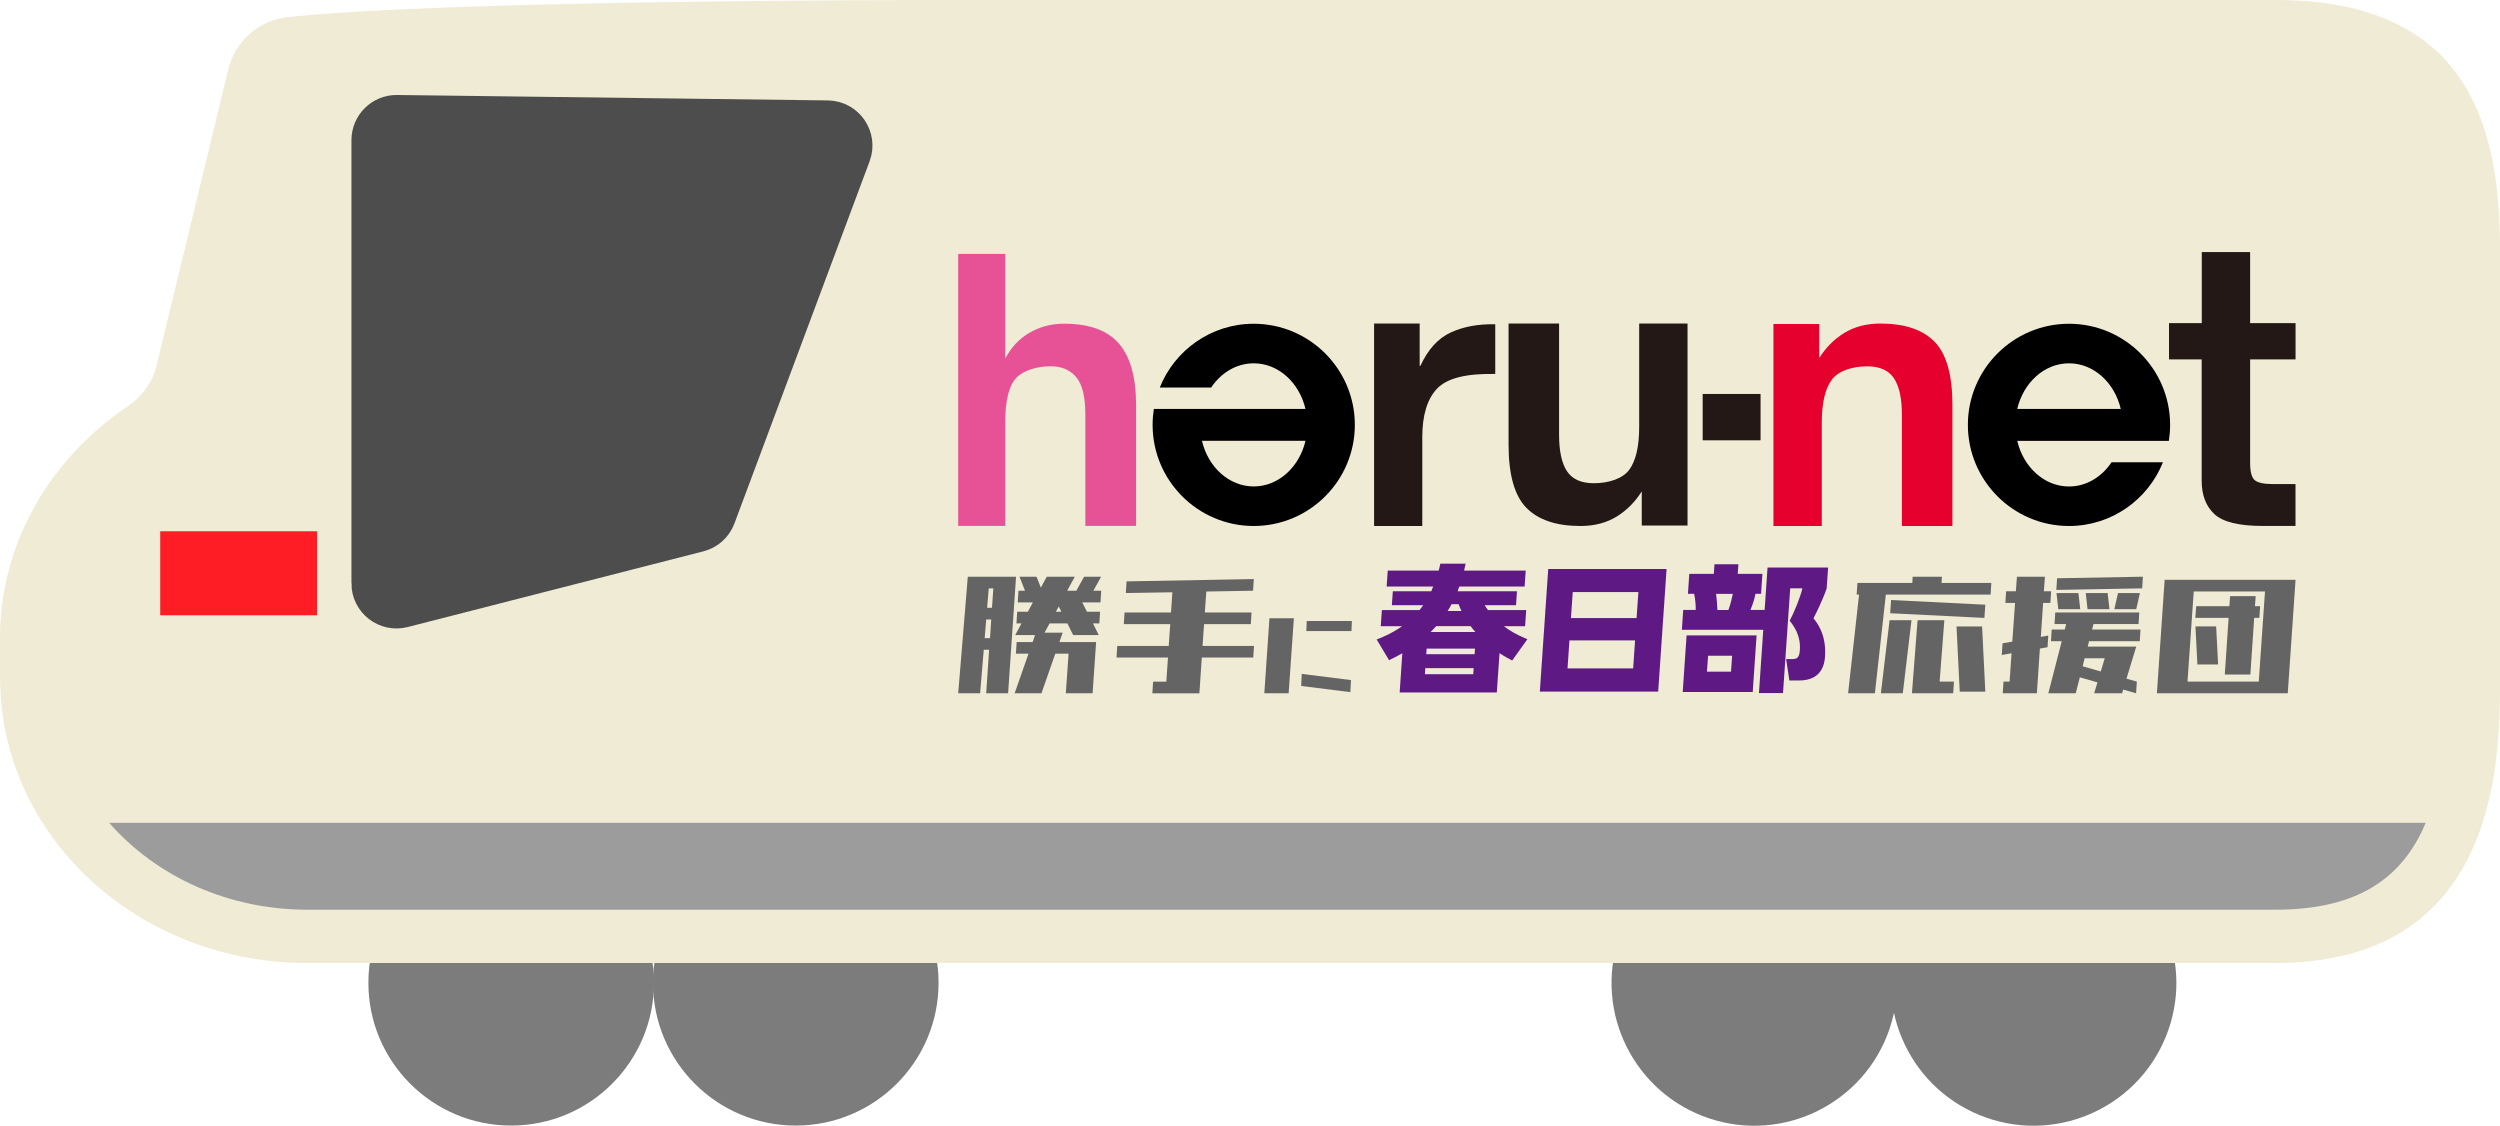 <?xml version="1.0" encoding="UTF-8"?>
<svg id="_レイヤー_2" data-name="レイヤー 2" xmlns="http://www.w3.org/2000/svg" viewBox="0 0 497.44 223.96">
  <defs>
    <style>
      .cls-1 {
        fill: #ff1d25;
      }

      .cls-2 {
        fill: #efebd4;
      }

      .cls-3 {
        fill: #e75297;
      }

      .cls-4 {
        fill: #656464;
      }

      .cls-5 {
        fill: #7c7c7c;
      }

      .cls-6 {
        fill: #9c9c9c;
      }

      .cls-7 {
        fill: #e5002d;
      }

      .cls-8 {
        fill: #231815;
      }

      .cls-9 {
        fill: #5f1985;
      }

      .cls-10 {
        fill: #4d4d4d;
        stroke: #4d4d4d;
        stroke-miterlimit: 10;
        stroke-width: 6.74px;
      }
    </style>
  </defs>
  <g id="_レイヤー_1-2" data-name="レイヤー 1">
    <g id="_1両目" data-name="1両目">
      <path class="cls-5" d="m130.12,195.55c0,15.69-12.72,28.41-28.41,28.41s-28.41-12.72-28.41-28.41,12.72-28.41,28.41-28.41,28.41,12.72,28.41,28.41Z"/>
      <path class="cls-5" d="m186.75,195.55c0,15.69-12.72,28.41-28.41,28.41s-28.41-12.72-28.41-28.41,12.72-28.41,28.41-28.41,28.41,12.72,28.41,28.41Z"/>
      <circle class="cls-5" cx="349.05" cy="195.55" r="28.41" transform="translate(52.78 464.44) rotate(-71.48)"/>
      <circle class="cls-5" cx="404.61" cy="195.55" r="28.41" transform="translate(70.28 495.84) rotate(-67.72)"/>
      <path class="cls-2" d="m452.72,5.31H188.17c-10.13,0-127.09.5-135.78,5.3l-20,72.2c-16.81,9.29-27.09,26-27.09,44.04v8.1c0,.22.01.43.02.65.07,5.5,1.09,10.8,2.91,15.75,2.11,5.77,5.31,9.87,9.37,14.52h470.41c1.81-4.7,2.95-11.23,3.56-17.02.39-3.71.57-7.6.57-11.65V50.16c0-28.37-8.57-44.85-39.41-44.85Z"/>
      <rect class="cls-1" x="31.88" y="105.71" width="31.21" height="16.72"/>
      <path class="cls-6" d="m15.03,163.72c10.23,11.72,25.94,20.45,43.55,20.45h391.57c19.54,0,30.14-7.12,35.28-20.45H15.03Z"/>
      <path class="cls-2" d="m452.72,191.62H61.15c-18.54,0-35.87-7.67-47.55-21.05-4.55-5.21-8.03-11.06-10.35-17.4C1.19,147.54.1,141.65.02,135.66l-.02-.71v-8.1c0-18.22,9.63-35.43,25.43-46,2.86-1.91,4.92-4.81,5.73-8.15l14.28-58.94c1.36-5.6,6.09-9.73,11.83-10.35C88.26.06,178.68,0,188.18,0h264.55c39.64,0,44.72,26.8,44.72,50.16v87.03c0,4.31-.2,8.42-.6,12.21-.69,6.57-1.97,12.18-3.89,17.16-6.42,16.63-19.95,25.06-40.23,25.06ZM188.18,10.61c-7.88,0-95.25-.28-125.63,2.35-5.83.5-10.67,4.69-12.04,10.37l-14.23,58.71c-.8,3.3-2.82,6.14-5.61,8.07-12.48,8.64-20.05,22.31-20.05,36.73l.02,8.68c.07,4.79.93,9.5,2.58,14,1.87,5.11,4.69,9.84,8.38,14.07,9.67,11.07,24.08,17.42,39.55,17.42h391.57c15.88,0,25.52-5.81,30.33-18.27,1.56-4.04,2.65-8.9,3.23-14.45.36-3.42.54-7.16.54-11.1V50.16c0-28.83-9.24-39.55-34.11-39.55H188.18Z"/>
      <path class="cls-10" d="m73.3,116.07V27.88c0-3.12,2.55-5.65,5.68-5.61l85.71,1.08c3.88.05,6.54,3.93,5.18,7.57l-26.89,72.05c-.64,1.72-2.08,3.02-3.86,3.47l-58.83,15.06c-3.55.91-7-1.77-7-5.43Z"/>
      <g>
        <path class="cls-3" d="m226.05,80.55v24.1h-10.09v-22.14c0-3.55-.61-6.05-1.83-7.48-1.22-1.43-2.91-2.15-5.05-2.15-2.69,0-5.45.78-6.89,2.33-1.45,1.56-2.17,4.52-2.17,8.89v20.55h-9.36v-54.13h9.36v20.85c1.13-2.22,2.74-3.94,4.81-5.15,2.07-1.21,4.37-1.81,6.89-1.81,5.01,0,8.65,1.32,10.92,3.96,2.27,2.64,3.41,6.7,3.41,12.18Z"/>
        <path class="cls-8" d="m273.41,104.66v-40.29h9.07v8.41h.15c1.51-3.26,3.52-5.47,6.04-6.63,2.52-1.16,5.47-1.7,8.85-1.63v9.89c-5.78-.12-9.64.85-11.59,2.93-1.95,2.07-2.93,5.3-2.93,9.66v17.66h-9.59Z"/>
        <path class="cls-8" d="m326.67,97.77c-1.33,2.12-3.01,3.8-5.03,5.04-2.02,1.23-4.41,1.85-7.15,1.85-4.81,0-8.4-1.2-10.77-3.61-2.37-2.41-3.55-6.6-3.55-12.57v-24.1h10.05v22.14c0,3.23.52,5.65,1.57,7.24s2.83,2.39,5.35,2.39c2.94,0,5.75-.9,7.06-2.7,1.31-1.8,1.96-4.64,1.96-8.52v-20.55h9.62v40.19h-9.11v-6.8Z"/>
        <path class="cls-7" d="m361.97,71.26c1.33-2.12,3.01-3.8,5.03-5.03,2.03-1.23,4.41-1.85,7.15-1.85,4.81,0,8.41,1.2,10.77,3.61,2.37,2.41,3.56,6.6,3.56,12.57v24.1h-10.05v-22.14c0-3.24-.52-5.65-1.57-7.24-1.05-1.59-2.83-2.39-5.35-2.39-2.94,0-5.75.9-7.06,2.7-1.31,1.8-1.96,4.64-1.96,8.52v20.55h-9.62v-40.19h9.11v6.79Z"/>
        <path class="cls-8" d="m338.79,78.39h11.52v9.22h-11.52v-9.22Z"/>
        <path class="cls-8" d="m438.1,71.51h-6.52v-7.22h6.52v-14.13h9.62v14.13h9.04v7.22h-9.04v20.55c0,1.83.31,2.99.94,3.5.63.51,1.83.76,3.61.76h4.48v8.33h-6.52c-4.72,0-7.92-.78-9.61-2.35-1.69-1.57-2.54-3.78-2.54-6.65v-24.15Z"/>
        <path d="m229.59,81.37c-.16,1.03-.25,2.09-.25,3.17,0,11.09,9.02,20.12,20.12,20.12s20.12-9.02,20.12-20.12-9.02-20.12-20.12-20.12c-8.47,0-15.73,5.26-18.69,12.69h10.22c1.95-2.92,5.02-4.82,8.47-4.82,4.93,0,9.08,3.86,10.3,9.08h-30.16Zm19.87,15.42c-4.93,0-9.08-3.86-10.3-9.08h20.6c-1.22,5.22-5.37,9.08-10.3,9.08Z"/>
        <path d="m431.55,87.71c.16-1.03.25-2.09.25-3.17,0-11.09-9.02-20.12-20.12-20.12s-20.12,9.03-20.12,20.12,9.02,20.12,20.12,20.12c8.47,0,15.73-5.26,18.69-12.68h-10.22c-1.95,2.92-5.02,4.82-8.47,4.82-4.93,0-9.07-3.86-10.3-9.08h30.16Zm-19.87-15.42c4.93,0,9.08,3.86,10.3,9.08h-20.6c1.22-5.22,5.37-9.08,10.3-9.08Z"/>
      </g>
      <g>
        <path class="cls-4" d="m190.66,137.94l1.91-23.19h9.6l-1.58,23.19h-4.36l.58-8.66h-1.06l-.73,8.66h-4.36Zm5.27-10.97h1.06l.24-3.71h-1l-.3,3.71Zm.48-6.03h.97l.27-3.86h-.91l-.33,3.86Zm6.09-1.08l.15-2.32h1.3l-1.09-2.78h3.39l.85,2.16,1.18-2.16h5.57l-1.51,2.78h1.82l1.54-2.78h3.39l-1.54,2.78h1.57l-.15,2.32h-3.63l.94,1.86h2.61l-.15,2.32h-1.27l1.15,2.32h-5.09l-1.15-2.32h-3.54l-1,1.85h3.6l-.64,1.86h7.3l-.7,10.2h-5.33l.55-7.88h-2.64l-2.76,7.88h-5.33l2.76-7.88h-2.51l.15-2.32h3.18l.48-1.39h-3.94l1.24-2.32h-1l.15-2.32h2.12l1-1.86h-3.03Zm8.69,1.86l-.52-1.04-.58,1.04h1.09Z"/>
        <path class="cls-4" d="m224.01,118l.15-2.32,25.32-.46-.15,2.32-9.3.16-.3,4.17h9.3l-.15,2.32h-9.3l-.3,4.33h10.24l-.15,2.32h-10.24l-.48,7.11h-9.36l.15-2.32h2.63l.33-4.79h-10.24l.15-2.32h10.24l.3-4.33h-9.24l.15-2.32h9.24l.27-4.02-9.27.15Z"/>
        <path class="cls-4" d="m251.57,137.94l1.02-14.92h4.86l-1.04,14.92h-4.84Zm7.34-1.46l.1-2.39,9.8,1.23-.12,2.4-9.78-1.23Zm1.02-10.91l.08-2.01h8.98l-.08,2.01h-8.98Z"/>
        <path class="cls-4" d="m369.43,118.31l.15-2.32h10.93l.06-1.24h5.82l-.06,1.24h9.9l-.15,2.32h-20.84l-2.18,19.63h-5.33l2.18-19.63h-.48Zm4.82,19.63l1.73-14.53h4.36l-1.73,14.53h-4.36Zm1.85-15.92l.18-2.63,18.75.93-.18,2.63-18.75-.93Zm4.33,15.92l1.12-14.53h5.33l-.94,12.21h2.85l-.15,2.32h-8.21Zm9.51-.31l-.64-12.98h5.09l.64,12.98h-5.09Z"/>
        <path class="cls-4" d="m399.02,119.97l.15-2.32h1.94l.21-2.9h5.57l-.21,2.9h1.45l-.15,2.32h-1.45l-.45,6.76,1.48-.27-.15,2.32-1.52.27-.6,8.89h-6.79l.15-2.32h1.21l.39-5.64-1.94.35.15-2.32,1.94-.35.55-7.69h-1.94Zm9.78,4.21l.15-2.32h16.72l-.15,2.32h-8.97l-.27,1.08h9.63l-.15,2.32h-10.09l-.27,1.08h9.66l-1.94,6.38,2.06.58-.15,2.32-2.57-.73-.21.73h-5.57l.67-2.16-3.51-1.01-.82,3.17h-5.45l2.67-10.36h-2.15l.15-2.32h2.6l.27-1.08h-2.3Zm.36-6.8l.15-2.32,17.08-.31-.15,2.32-17.08.31Zm.39,3.83l-.36-3.21h4.36l.37,3.21h-4.36Zm5.24,9.78l-.39,1.58,3.6,1.04.79-2.63h-4Zm.58-9.78l-.36-3.21h4.36l.36,3.21h-4.36Zm5.33,0l.73-3.21h4.36l-.73,3.21h-4.36Z"/>
        <path class="cls-4" d="m429.17,137.94l1.54-22.57h26.05l-1.55,22.57h-26.05Zm21.51-20.25h-14.18l-1.24,17.93h14.18l1.24-17.93Zm-13.87,5.25l.18-2.32h6.6l.15-2.01h5.09l-.15,2.01h1.03l-.15,2.32h-1.03l-.76,11.28h-5.09l.76-11.28h-6.63Zm.42,9.27l-.39-7.57h4.12l.39,7.57h-4.12Z"/>
        <g>
          <path class="cls-9" d="m300.88,131.42c-.67-.35-1.45-.75-2.51-1.46l-.54,7.82h-19.33l.53-7.8c-1.06.62-1.74.94-2.64,1.38l-2.47-4.12c.98-.38,2.89-1.11,5.07-2.64h-4.25l.22-3.21h7.49c.13-.16.33-.4.73-.97h-6.23l.19-2.77h7.64c.07-.16.14-.35.39-.94h-9.26l.22-3.18h10.13c.12-.4.2-.73.33-1.37h5.03c-.09.43-.13.54-.3,1.37h12.26l-.22,3.18h-13c-.08.27-.16.51-.33.94h11.81l-.19,2.77h-6.23c.16.27.3.49.65.97h7.61l-.22,3.21h-4.23c1.06.78,2.34,1.64,4.68,2.59l-3.02,4.23Zm-17.01-2.36l-.08,1.11h9.62l.08-1.11h-9.62Zm-.27,3.88l-.08,1.21h9.62l.08-1.21h-9.62Zm2.16-8.35c-.65.73-.91.97-1.1,1.16h8.9c-.53-.59-.72-.86-.94-1.16h-6.86Zm3.06-4.37c-.31.62-.55,1-.78,1.35h2.76c-.26-.54-.42-.92-.57-1.35h-1.41Z"/>
          <path class="cls-9" d="m306.39,137.61l1.67-24.39h23.55l-1.67,24.39h-23.55Zm6.19-14.63h13.06l.36-5.17h-13.06l-.36,5.17Zm12.76,4.45h-13.06l-.38,5.57h13.06l.38-5.57Z"/>
          <path class="cls-9" d="m350.86,125.32h-16.21l.27-3.96h2.49c.03-.86-.11-2.34-.32-3.21h-1.23l.27-3.96h4.88l.13-1.91h4.76l-.13,1.91h4.91l-.27,3.96h-1.11c-.26,1.24-.46,1.86-1,3.21h2.82l.58-8.43h12.05l-.28,4.12c-.68,2.1-2.18,5.12-2.63,5.98.61.75,2.6,3.12,2.3,7.6-.1,1.48-.63,4.77-5.15,4.77h-1.95l-.64-4.26h1.32c.96,0,1.32-.46,1.41-1.81.2-2.88-1.17-4.74-2.03-5.82.82-1.48,2.11-4.61,2.54-6.44h-2.43l-1.43,20.83h-4.79l.86-12.59Zm-1.34,1.11l-.77,11.26h-13.93s.77-11.26.77-11.26h13.93Zm-9.65,4.04l-.23,3.18h4.79l.22-3.18h-4.79Zm1.59-12.31c.17,1.48.22,2.05.26,3.21h2.19c.39-.94.83-2.91.88-3.21h-3.33Z"/>
        </g>
      </g>
    </g>
  </g>
</svg>